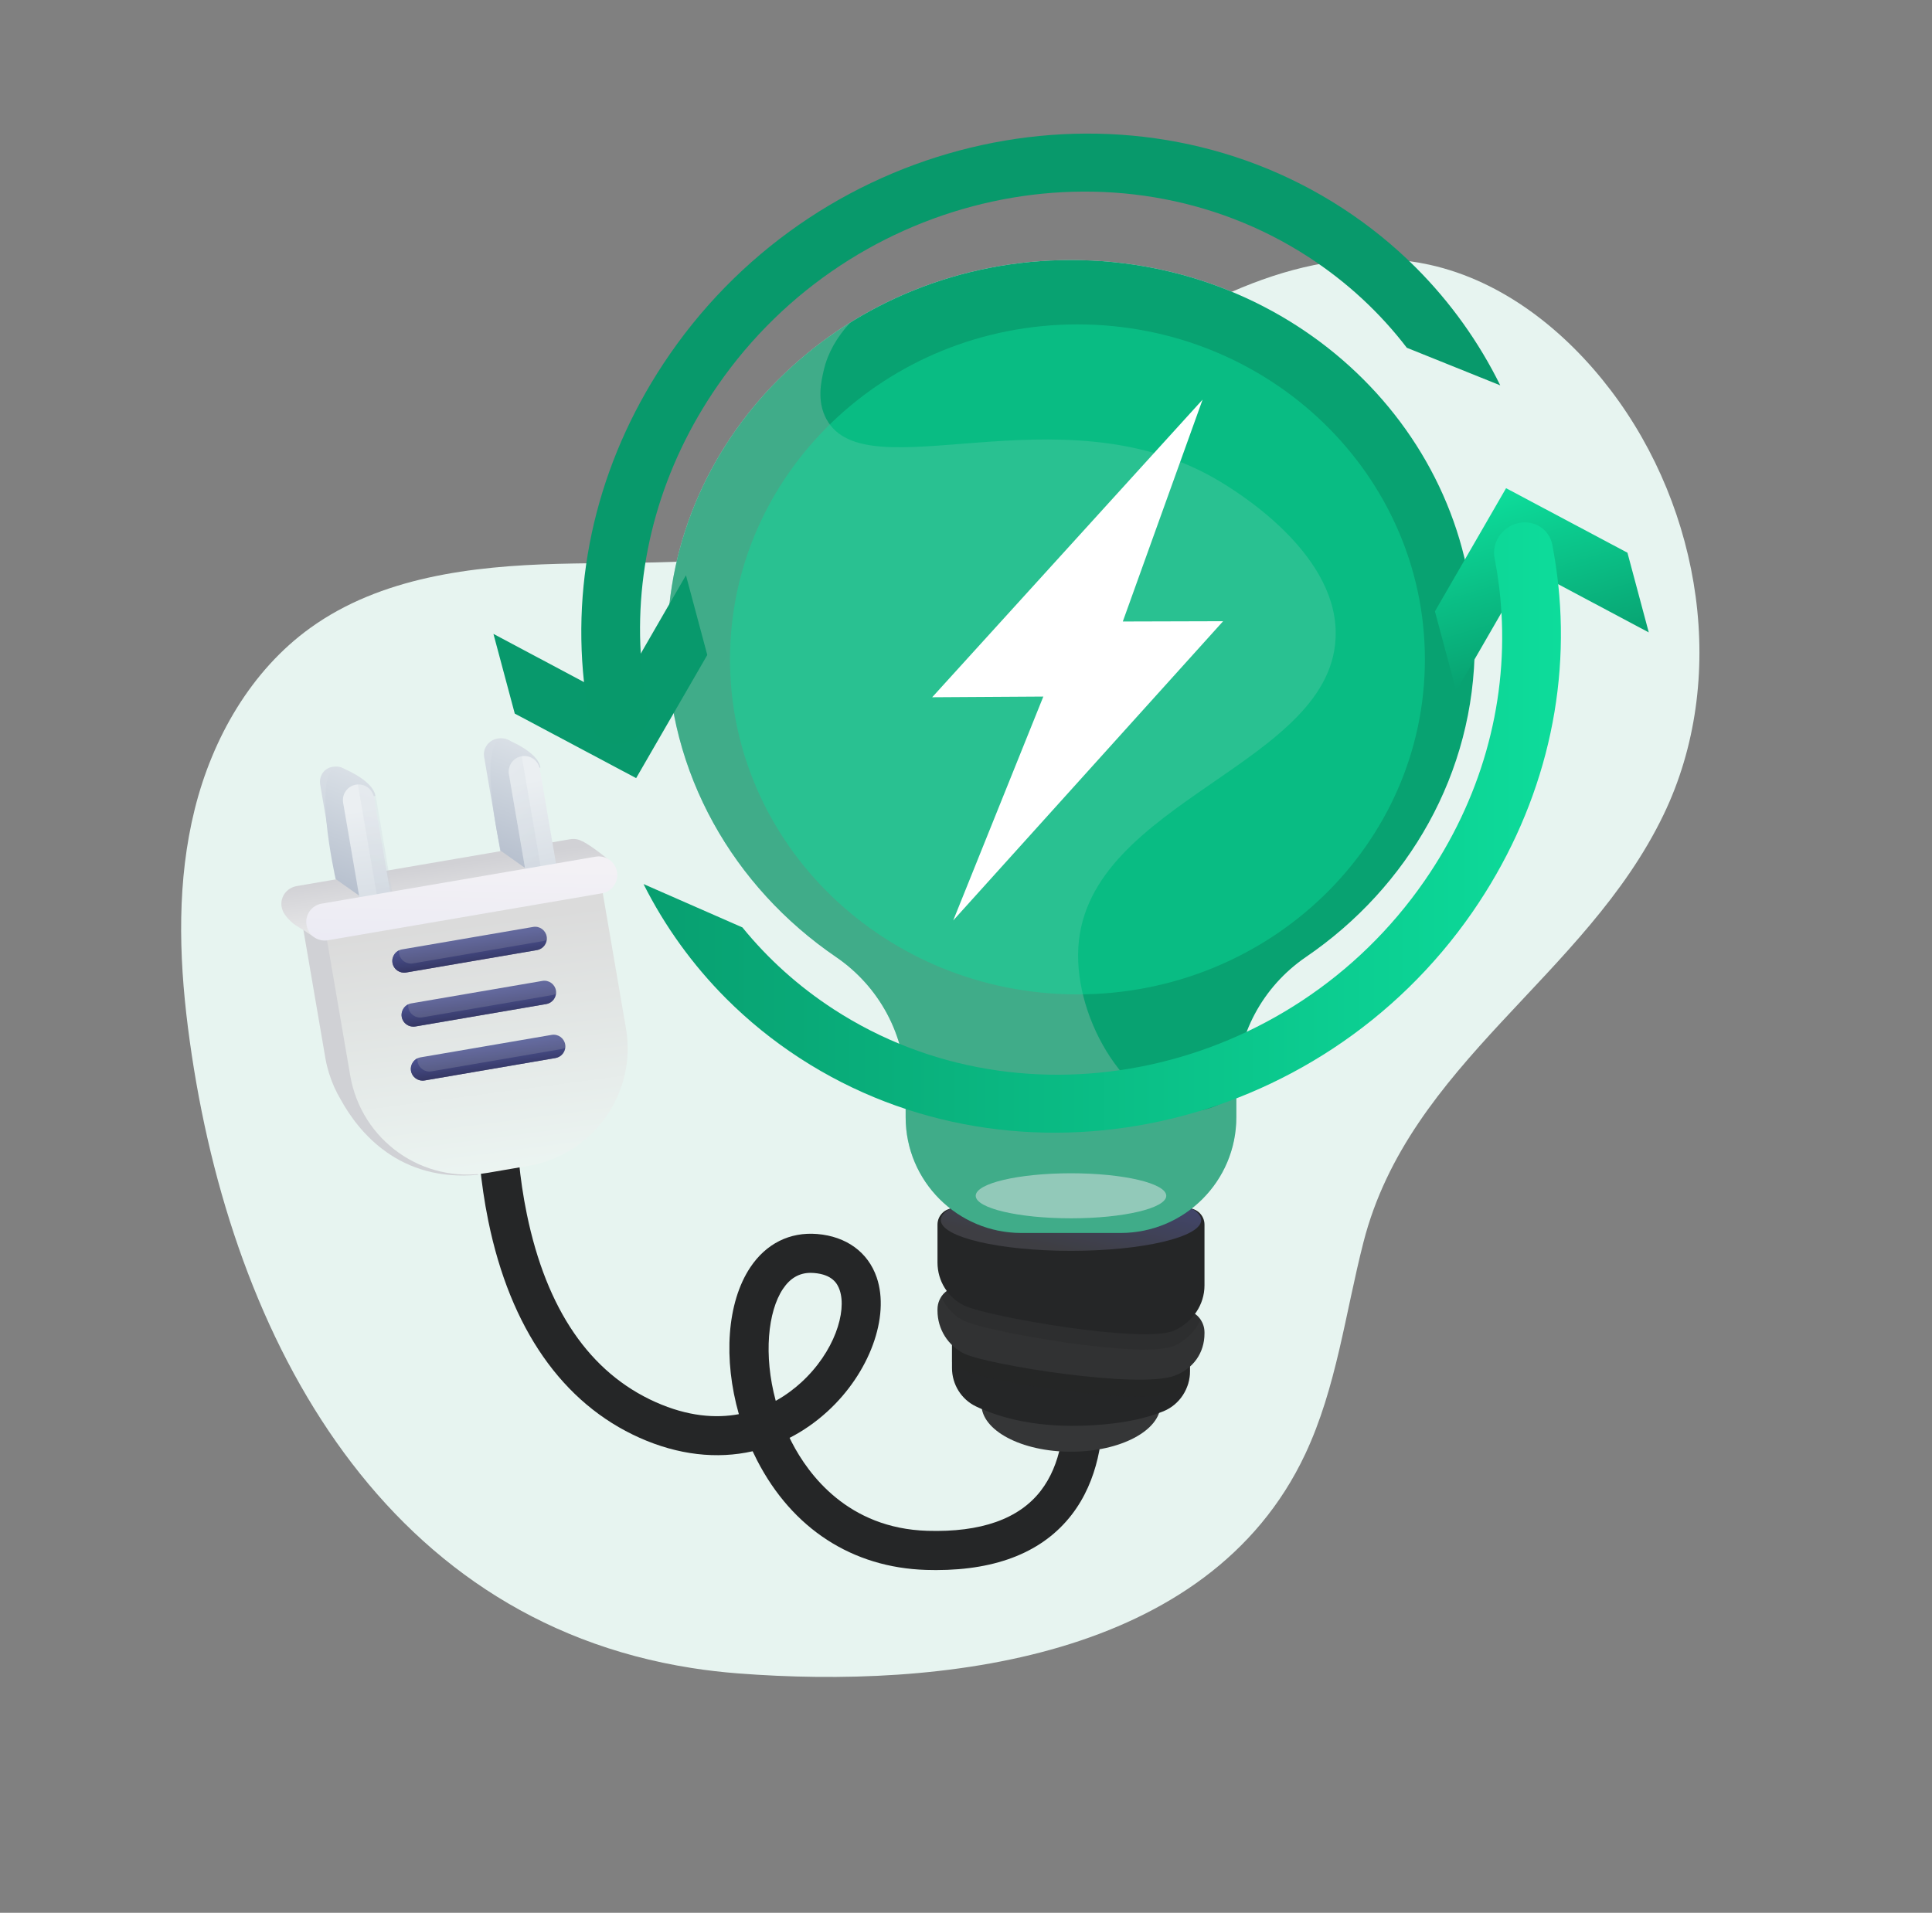 <?xml version="1.0" encoding="UTF-8"?> <svg xmlns="http://www.w3.org/2000/svg" width="1030" height="1020" viewBox="0 0 1030 1020" fill="none"><rect x="0" y="0" width="1030" height="1020" fill="#808080" stroke="none"/> <path d="M368.864 889.484C376.885 890.739 385.105 891.698 393.532 892.349C500.593 900.622 644.153 885.271 695.825 775.456C712.497 740.023 717.186 700.354 726.895 662.42C751.352 566.853 845.26 520.919 886.906 434.419C921.591 362.374 907.191 271.841 858.787 208.188C834.55 176.314 801.186 149.799 762.073 141.171C702.125 127.945 641.318 158.148 591.244 193.65C541.17 229.151 493.857 271.83 434.944 289.09C390.661 302.063 343.58 299.47 297.45 300.671C251.32 301.873 202.928 307.851 165.482 334.806C133.808 357.606 113.262 393.618 103.823 431.474C94.384 469.33 95.267 509.08 100.181 547.784C120.549 708.221 201.175 863.269 368.864 889.484Z" fill="#E7F4F0"></path> <path d="M499.003 837.242C497.274 837.242 495.522 837.214 493.746 837.159C454.423 835.946 422.414 815.19 403.615 778.715C402.793 777.121 402.005 775.508 401.251 773.884C382.202 778.202 361.545 775.891 340.993 766.712C299.933 748.374 272.044 708.416 260.34 651.157C251.726 609.015 254.791 572.578 254.925 571.047L275.704 572.876C275.674 573.218 272.774 608.225 280.875 647.458C291.373 698.303 314.461 732.018 349.499 747.666C366.785 755.387 381.648 756.383 393.904 754.112C385.576 724.925 387.469 694.608 400.023 675.784C408.449 663.15 421.103 656.846 435.634 658.033C451.22 659.306 462.795 667.746 467.389 681.189C474.557 702.167 463.518 732.225 441.139 752.66C434.844 758.408 428.077 763.106 420.947 766.742C421.339 767.549 421.742 768.356 422.156 769.159C430.943 786.208 452.011 815.003 494.389 816.311C522.899 817.187 543.234 810.016 554.837 794.986C576.756 766.593 562.965 718.643 562.822 718.162L582.829 712.262C583.531 714.643 599.703 771.003 571.348 807.733C556.221 827.326 531.899 837.241 499.003 837.242ZM432.219 678.751C426.098 678.751 421.231 681.579 417.377 687.358C409.42 699.289 406.955 722.6 413.565 746.998C419.127 743.911 423.644 740.389 427.074 737.257C444.932 720.95 451.559 699.374 447.651 687.934C446.445 684.405 443.711 679.621 433.937 678.823C433.354 678.775 432.781 678.751 432.219 678.751Z" fill="#252627"></path> <path d="M159 479.777L173.514 564.446C173.968 567.091 174.625 569.656 175.381 572.16C175.37 572.154 175.372 572.144 175.372 572.144C175.372 572.144 175.478 572.475 175.682 573.073C177.166 577.734 179.161 582.129 181.587 586.21C191.115 603.611 212.852 630.487 255.047 626.431C251.176 623.267 247.106 619.883 243.005 616.782C244.363 616.638 245.684 616.232 247.049 615.998L268.707 612.285C303.387 606.34 326.455 573.926 320.51 539.247L305.995 454.578L159 479.777Z" fill="#DDDDDD"></path> <path opacity="0.2" d="M159 479.777L173.514 564.446C173.968 567.091 174.625 569.656 175.381 572.16C175.37 572.154 175.372 572.144 175.372 572.144C175.372 572.144 175.478 572.475 175.682 573.073C177.166 577.734 179.161 582.129 181.587 586.21C191.115 603.611 212.852 630.487 255.047 626.431C251.176 623.267 247.106 619.883 243.005 616.782C244.363 616.638 245.684 616.232 247.049 615.998L268.707 612.285C303.387 606.34 326.455 573.926 320.51 539.247L305.995 454.578L159 479.777Z" fill="#9FA0B5"></path> <path d="M177.634 408.862L177.397 408.902L177.16 408.943C172.616 409.722 169.94 413.97 170.719 418.514L187.048 513.765C187.827 518.309 191.824 521.767 196.368 520.988L196.605 520.947L196.843 520.907C201.387 520.128 204.274 515.49 203.495 510.946L187.166 415.695C186.387 411.15 182.178 408.082 177.634 408.862Z" fill="url(#paint0_linear_182_1088)"></path> <path d="M265.642 393.774L265.404 393.815L265.167 393.855C260.623 394.634 257.314 398.991 258.093 403.535L274.423 498.786C275.202 503.33 279.831 506.679 284.375 505.9L284.613 505.86L284.85 505.819C289.393 505.04 292.676 500.333 291.898 495.791L275.568 400.539C274.79 395.997 270.184 392.995 265.642 393.774Z" fill="url(#paint1_linear_182_1088)"></path> <path opacity="0.8" d="M278.21 490.027C278.794 493.433 276.506 496.668 273.1 497.252L203.2 509.235C199.793 509.819 196.559 507.531 195.975 504.125C195.391 500.718 197.679 497.484 201.085 496.9L270.985 484.917C274.391 484.333 277.626 486.621 278.21 490.027Z" fill="url(#paint2_linear_182_1088)"></path> <path opacity="0.8" d="M283.144 518.81C283.728 522.216 281.44 525.451 278.034 526.034L208.134 538.017C204.728 538.601 201.493 536.313 200.909 532.907C200.325 529.501 202.613 526.266 206.019 525.682L275.919 513.699C279.325 513.115 282.56 515.403 283.144 518.81Z" fill="url(#paint3_linear_182_1088)"></path> <path opacity="0.8" d="M288.078 547.592C288.662 550.998 286.374 554.233 282.968 554.816L213.068 566.799C209.662 567.383 206.427 565.095 205.843 561.689C205.26 558.283 207.547 555.048 210.954 554.464L280.853 542.481C284.26 541.897 287.494 544.185 288.078 547.592Z" fill="url(#paint4_linear_182_1088)"></path> <path d="M325.029 458.943C325.029 458.943 316.645 451.837 310.464 448.566C310.463 448.567 310.479 448.669 310.478 448.67C308.542 447.525 306.225 447.131 303.835 447.541L158.209 472.506C152.855 473.424 149.224 478.305 150.142 483.659L150.176 483.686C150.286 484.327 150.567 485.348 150.681 485.348H150.679C150.679 485.348 150.677 485.482 150.682 485.495C151.08 486.531 151.644 487.524 152.338 488.345C153.644 490.125 155.807 492.463 159.194 494.367C159.2 494.37 159.204 494.388 159.211 494.392C159.699 494.743 160.22 495.054 160.766 495.311C166.048 498.513 168.121 501.085 172.313 501.175C174.276 501.217 202.53 493.477 234.255 484.864L312.295 471.485C317.488 470.595 320.985 465.619 320.357 460.445C323.37 459.59 325.029 458.943 325.029 458.943Z" fill="url(#paint5_linear_182_1088)"></path> <path d="M181.419 409.09C181.419 409.09 198.877 415.637 200.094 424.429C189.11 424.933 191.832 477.857 191.832 477.857L178.945 468.742C178.945 468.742 165.034 407.115 181.419 409.09Z" fill="url(#paint6_linear_182_1088)"></path> <path d="M269.426 394.003C269.426 394.003 286.884 400.549 288.101 409.342C277.117 409.846 279.838 462.77 279.838 462.77L266.951 453.655C266.951 453.655 253.041 392.027 269.426 394.003Z" fill="url(#paint7_linear_182_1088)"></path> <path d="M215.771 520.836C216.55 525.378 213.499 529.691 208.958 530.469C204.416 531.248 200.103 528.197 199.325 523.656L182.936 428.058C182.158 423.516 185.208 419.203 189.75 418.424C194.291 417.646 198.604 420.696 199.383 425.238L215.771 520.836Z" fill="url(#paint8_linear_182_1088)"></path> <path opacity="0.3" d="M200.359 424.757L216.688 520.008C217.467 524.552 214.149 528.521 209.605 529.3L209.81 529.265L190.778 418.248L190.573 418.283C195.117 417.504 199.58 420.213 200.359 424.757Z" fill="url(#paint9_linear_182_1088)"></path> <path d="M287.787 410.083C287.008 405.541 282.695 402.491 278.154 403.269C273.612 404.048 270.561 408.361 271.34 412.903L287.729 508.501C288.507 513.043 292.82 516.093 297.362 515.315C301.903 514.536 304.954 510.223 304.175 505.681L287.787 410.083Z" fill="url(#paint10_linear_182_1088)"></path> <path opacity="0.3" d="M271.287 412.598L287.616 507.849C288.395 512.393 292.595 515.073 297.139 514.294L297.185 514.287L278.153 403.269L278.107 403.277C273.563 404.056 270.508 408.054 271.287 412.598Z" fill="url(#paint11_linear_182_1088)"></path> <path d="M172.246 489.146L186.708 573.509C192.653 608.188 225.309 631.365 259.989 625.42L281.647 621.707C316.326 615.761 339.648 582.988 333.703 548.309L319.241 463.947L172.246 489.146Z" fill="url(#paint12_linear_182_1088)"></path> <path d="M328.945 465.002C329.863 470.356 326.266 475.44 320.912 476.358L174.804 501.406C169.45 502.324 164.365 498.727 163.447 493.373L163.423 493.232C162.505 487.878 166.101 482.793 171.455 481.875L317.564 456.828C322.918 455.91 328.003 459.506 328.921 464.86L328.945 465.002Z" fill="url(#paint13_linear_182_1088)"></path> <path opacity="0.8" d="M291.458 499.396C292.041 502.802 289.754 506.037 286.347 506.621L216.447 518.604C213.041 519.188 209.806 516.9 209.223 513.494C208.639 510.088 210.927 506.853 214.333 506.269L284.233 494.286C287.639 493.702 290.874 495.99 291.458 499.396Z" fill="url(#paint14_linear_182_1088)"></path> <path opacity="0.8" d="M296.392 528.178C296.976 531.584 294.688 534.819 291.281 535.403L221.382 547.386C217.975 547.97 214.741 545.682 214.157 542.276C213.573 538.87 215.861 535.635 219.267 535.051L289.167 523.068C292.573 522.484 295.808 524.772 296.392 528.178Z" fill="url(#paint15_linear_182_1088)"></path> <path opacity="0.8" d="M301.326 556.961C301.91 560.367 299.622 563.602 296.216 564.185L226.316 576.168C222.91 576.752 219.675 574.464 219.091 571.058C218.508 567.652 220.795 564.417 224.202 563.833L294.102 551.85C297.508 551.266 300.743 553.554 301.326 556.961Z" fill="url(#paint16_linear_182_1088)"></path> <path opacity="0.8" d="M291.362 501.179C291.031 503.919 288.927 506.179 286.058 506.67L216.667 518.566C213.164 519.167 209.861 516.972 209.26 513.468C208.96 511.716 209.413 510.092 210.367 508.744C210.97 507.892 211.787 507.218 212.751 506.748C212.665 507.364 212.664 507.917 212.773 508.551C213.374 512.055 216.691 514.33 220.194 513.729L289.584 501.833C290.219 501.724 290.81 501.466 291.362 501.179Z" fill="url(#paint17_linear_182_1088)"></path> <path opacity="0.8" d="M296.297 529.962C295.965 532.701 293.861 534.961 290.992 535.453L221.602 547.348C218.098 547.949 214.794 545.748 214.194 542.245C213.893 540.493 214.346 538.867 215.3 537.518C215.903 536.666 216.719 535.991 217.684 535.521C217.598 536.136 217.597 536.694 217.706 537.329C218.307 540.832 221.625 543.112 225.128 542.511L294.519 530.615C295.153 530.507 295.745 530.248 296.297 529.962Z" fill="url(#paint18_linear_182_1088)"></path> <path opacity="0.8" d="M301.231 558.744C300.899 561.484 298.795 563.743 295.926 564.235L226.536 576.131C223.032 576.731 219.727 574.525 219.127 571.022C218.827 569.27 219.279 567.641 220.233 566.293C220.836 565.44 221.652 564.764 222.617 564.294C222.53 564.91 222.531 565.472 222.64 566.107C223.24 569.61 226.559 571.894 230.062 571.294L299.452 559.398C300.087 559.289 300.679 559.03 301.231 558.744Z" fill="url(#paint19_linear_182_1088)"></path> <path opacity="0.75" d="M786.227 343.632C786.227 230.435 689.854 138.671 570.973 138.671C452.092 138.671 355.72 230.435 355.72 343.632C355.72 412.328 391.216 473.128 445.696 510.316C468.808 526.093 482.826 552.096 482.826 580.08V595.765C482.826 629.844 510.453 657.471 544.531 657.471H597.415C631.494 657.471 659.121 629.844 659.121 595.765V580.08C659.121 552.097 673.138 526.093 696.25 510.316C750.731 473.128 786.227 412.328 786.227 343.632Z" fill="#F4F7FA"></path> <path d="M618.723 748.855C618.723 762.817 597.345 774.135 570.973 774.135C544.602 774.135 523.224 762.817 523.224 748.855C523.224 734.894 544.602 723.576 570.973 723.576C597.345 723.576 618.723 734.894 618.723 748.855Z" fill="#353637"></path> <path d="M507.532 703.696V729.512C507.532 738.246 512.503 746.249 520.387 750.009C531.331 755.228 549.528 760.956 575.974 760.279C597.429 759.729 611.42 756.225 620.314 752.544C628.907 748.989 634.415 740.491 634.415 731.192V716.908L507.532 703.696Z" fill="#252627"></path> <path opacity="0.3" d="M507.533 726.309C509.466 728.189 511.706 729.784 514.221 730.983C526.5 736.838 606.928 749.922 626.327 742.633C628.848 741.686 631.114 740.42 633.099 738.892C633.947 736.454 634.415 733.859 634.415 731.192V716.908L507.532 703.696V726.309H507.533Z" fill="#252627"></path> <path d="M513.165 686.131C506.019 685.387 499.801 690.992 499.801 698.177V698.908C499.801 708.707 505.376 717.685 514.221 721.903C526.5 727.759 606.927 740.843 626.327 733.553C636.094 729.884 642.146 721.498 642.146 711.066V710.477C642.146 704.273 637.459 699.074 631.29 698.432L513.165 686.131Z" fill="#313233"></path> <path opacity="0.3" d="M631.291 698.432L513.166 686.131C508.505 685.646 504.252 687.87 501.848 691.463C504.221 697.054 508.542 701.731 514.221 704.44C526.5 710.296 610.353 725.085 626.327 717.558C632.546 714.627 637.423 709.68 640.036 703.667C638.09 700.812 634.957 698.813 631.291 698.432Z" fill="#252627"></path> <path d="M508.543 644.305C503.714 644.305 499.801 648.219 499.801 653.048V673.267C499.801 683.066 505.376 692.045 514.221 696.262C526.5 702.118 610.353 716.908 626.327 709.38C635.765 704.933 642.146 695.858 642.146 685.425V653.049C642.146 648.219 638.232 644.306 633.403 644.306L508.543 644.305Z" fill="#252627"></path> <path d="M640.387 650.6C640.387 659.663 609.31 667.01 570.974 667.01C532.638 667.01 501.561 659.663 501.561 650.6C501.561 641.536 532.639 634.188 570.974 634.188C609.309 634.188 640.387 641.536 640.387 650.6Z" fill="url(#paint20_linear_182_1088)"></path> <path d="M786.227 343.632C786.227 230.435 689.854 138.671 570.973 138.671C452.092 138.671 355.72 230.435 355.72 343.632C355.72 412.328 391.216 473.128 445.696 510.316C468.808 526.093 482.826 552.096 482.826 580.08V595.765C482.826 629.844 510.453 657.471 544.531 657.471H597.415C631.494 657.471 659.121 629.844 659.121 595.765V580.08C659.121 552.097 673.138 526.093 696.25 510.316C750.731 473.128 786.227 412.328 786.227 343.632Z" fill="#08A271"></path> <path opacity="0.5" d="M570.973 649.667C599.024 649.667 621.764 644.291 621.764 637.659C621.764 631.027 599.024 625.651 570.973 625.651C542.922 625.651 520.182 631.027 520.182 637.659C520.182 644.291 542.922 649.667 570.973 649.667Z" fill="#F4F7FA"></path> <path opacity="0.3" d="M574.88 505.298C579.491 426.299 712.668 407.812 712.097 337.261C711.746 293.809 658.825 261.54 647.525 255.077C564.256 207.452 461.764 262.449 440.597 223.525C435.327 213.833 437.798 203.284 439.205 197.276C441.332 188.196 446.148 179.739 453.291 172.003C394.542 208.601 355.72 271.794 355.72 343.632C355.72 412.328 391.216 473.128 445.696 510.316C468.808 526.093 482.826 552.096 482.826 580.081V595.765C482.826 629.844 510.453 657.471 544.531 657.471H597.415C631.494 657.471 659.121 629.844 659.121 595.765V583.225C651.842 588.803 643.483 592.693 634.317 592.619C602.51 592.356 572.585 544.61 574.88 505.298Z" fill="#C2C2C2"></path> <path opacity="0.44" d="M574.417 530.257C676.716 530.257 759.647 450.28 759.647 351.623C759.647 252.966 676.716 172.988 574.417 172.988C472.117 172.988 389.187 252.966 389.187 351.623C389.187 450.28 472.117 530.257 574.417 530.257Z" fill="#0DDD9C"></path> <path d="M641.133 213.093L496.968 371.811L556.225 371.443L508.186 490.836L652.075 331.266L598.595 331.415L641.133 213.093Z" fill="white"></path> <path d="M365.701 306.776L327.783 372.477L263.067 338.035L274.437 380.526L339.146 414.939L377.072 349.267L365.701 306.776Z" fill="url(#paint21_linear_182_1088)"></path> <path d="M799.826 205.495L750.013 185.443C735.746 166.812 718.161 150.42 697.618 137.068C595.77 70.896 454.47 101.62 382.627 205.544C352.785 248.69 338.632 298.551 341.607 348.511C342.162 358.235 343.388 367.975 345.268 377.667C346.886 385.969 341.313 394.303 332.815 396.297C324.333 398.291 316.145 393.176 314.527 384.874C313.17 377.83 312.108 370.786 311.34 363.726C304.803 302.849 320.705 241.515 357.067 188.924C438.847 70.618 599.708 35.645 715.645 110.969C730.026 120.317 743.116 130.972 754.867 142.723C773.35 161.223 788.451 182.435 799.826 205.495Z" fill="url(#paint22_linear_182_1088)"></path> <path d="M776.371 368.492L814.29 302.79L879.006 337.233L867.635 294.741L802.927 260.328L765.001 326L776.371 368.492Z" fill="url(#paint23_linear_182_1088)"></path> <path d="M785.02 486.346C703.225 604.651 542.362 639.609 426.427 564.285C412.045 554.953 398.954 544.297 387.204 532.547C369.178 514.488 354.355 493.848 343.078 471.425L395.801 494.55C409.365 511.236 425.675 525.994 444.469 538.202C546.301 604.373 687.601 573.649 759.444 469.725C789.286 426.58 803.438 376.718 800.465 326.743C799.908 317.018 798.683 307.295 796.803 297.603C795.186 289.301 800.758 280.966 809.257 278.972C817.739 276.979 825.926 282.094 827.544 290.396C828.901 297.439 829.963 304.483 830.731 311.543C837.268 372.42 821.367 433.755 785.02 486.346Z" fill="url(#paint24_linear_182_1088)"></path> <defs> <linearGradient id="paint0_linear_182_1088" x1="223.706" y1="369.593" x2="169.075" y2="511.568" gradientUnits="userSpaceOnUse"> <stop stop-color="#EBEFF2"></stop> <stop offset="0.474" stop-color="#D2D9E1"></stop> <stop offset="0.995" stop-color="#B7C0CE"></stop> </linearGradient> <linearGradient id="paint1_linear_182_1088" x1="311.686" y1="354.363" x2="256.983" y2="496.525" gradientUnits="userSpaceOnUse"> <stop stop-color="#EBEFF2"></stop> <stop offset="0.474" stop-color="#D2D9E1"></stop> <stop offset="0.995" stop-color="#B7C0CE"></stop> </linearGradient> <linearGradient id="paint2_linear_182_1088" x1="236.332" y1="491.306" x2="238.741" y2="509.587" gradientUnits="userSpaceOnUse"> <stop stop-color="#444B8C"></stop> <stop offset="0.996" stop-color="#26264F"></stop> </linearGradient> <linearGradient id="paint3_linear_182_1088" x1="241.266" y1="520.089" x2="243.675" y2="538.369" gradientUnits="userSpaceOnUse"> <stop stop-color="#444B8C"></stop> <stop offset="0.996" stop-color="#26264F"></stop> </linearGradient> <linearGradient id="paint4_linear_182_1088" x1="246.201" y1="548.871" x2="248.609" y2="567.151" gradientUnits="userSpaceOnUse"> <stop stop-color="#444B8C"></stop> <stop offset="0.996" stop-color="#26264F"></stop> </linearGradient> <linearGradient id="paint5_linear_182_1088" x1="236.193" y1="460.76" x2="241.876" y2="503.894" gradientUnits="userSpaceOnUse"> <stop offset="0.004" stop-color="#D1D1D5"></stop> <stop offset="1" stop-color="#F3F3F3"></stop> </linearGradient> <linearGradient id="paint6_linear_182_1088" x1="206.806" y1="385.209" x2="173.833" y2="470.901" gradientUnits="userSpaceOnUse"> <stop stop-color="#EBEFF2"></stop> <stop offset="0.474" stop-color="#D2D9E1"></stop> <stop offset="0.995" stop-color="#B7C0CE"></stop> </linearGradient> <linearGradient id="paint7_linear_182_1088" x1="294.813" y1="370.122" x2="261.84" y2="455.814" gradientUnits="userSpaceOnUse"> <stop stop-color="#EBEFF2"></stop> <stop offset="0.474" stop-color="#D2D9E1"></stop> <stop offset="0.995" stop-color="#B7C0CE"></stop> </linearGradient> <linearGradient id="paint8_linear_182_1088" x1="193.696" y1="431.508" x2="211.622" y2="567.559" gradientUnits="userSpaceOnUse"> <stop stop-color="#EBEFF2"></stop> <stop offset="0.474" stop-color="#D2D9E1"></stop> <stop offset="0.995" stop-color="#B7C0CE"></stop> </linearGradient> <linearGradient id="paint9_linear_182_1088" x1="238.258" y1="380.665" x2="184.762" y2="519.692" gradientUnits="userSpaceOnUse"> <stop stop-color="#EBEFF2"></stop> <stop offset="0.474" stop-color="#D2D9E1"></stop> <stop offset="0.995" stop-color="#B7C0CE"></stop> </linearGradient> <linearGradient id="paint10_linear_182_1088" x1="278.787" y1="416.921" x2="307.21" y2="551.172" gradientUnits="userSpaceOnUse"> <stop stop-color="#EBEFF2"></stop> <stop offset="0.474" stop-color="#D2D9E1"></stop> <stop offset="0.995" stop-color="#B7C0CE"></stop> </linearGradient> <linearGradient id="paint11_linear_182_1088" x1="220.721" y1="383.665" x2="317.459" y2="496.907" gradientUnits="userSpaceOnUse"> <stop stop-color="#EBEFF2"></stop> <stop offset="0.474" stop-color="#D2D9E1"></stop> <stop offset="0.995" stop-color="#B7C0CE"></stop> </linearGradient> <linearGradient id="paint12_linear_182_1088" x1="249.399" y1="491.407" x2="273.445" y2="673.913" gradientUnits="userSpaceOnUse"> <stop offset="0.004" stop-color="#DBDBDB"></stop> <stop offset="1" stop-color="#F2FEFA"></stop> </linearGradient> <linearGradient id="paint13_linear_182_1088" x1="244.757" y1="542.858" x2="246.573" y2="461.708" gradientUnits="userSpaceOnUse"> <stop offset="0.004" stop-color="#E4E5F2"></stop> <stop offset="1" stop-color="#F3F1F5"></stop> </linearGradient> <linearGradient id="paint14_linear_182_1088" x1="249.58" y1="500.675" x2="251.988" y2="518.956" gradientUnits="userSpaceOnUse"> <stop stop-color="#444B8C"></stop> <stop offset="0.996" stop-color="#26264F"></stop> </linearGradient> <linearGradient id="paint15_linear_182_1088" x1="254.514" y1="529.458" x2="256.923" y2="547.738" gradientUnits="userSpaceOnUse"> <stop stop-color="#444B8C"></stop> <stop offset="0.996" stop-color="#26264F"></stop> </linearGradient> <linearGradient id="paint16_linear_182_1088" x1="259.449" y1="558.24" x2="261.857" y2="576.521" gradientUnits="userSpaceOnUse"> <stop stop-color="#444B8C"></stop> <stop offset="0.996" stop-color="#26264F"></stop> </linearGradient> <linearGradient id="paint17_linear_182_1088" x1="249.783" y1="503.334" x2="251.713" y2="517.985" gradientUnits="userSpaceOnUse"> <stop stop-color="#444B8C"></stop> <stop offset="0.996" stop-color="#26264F"></stop> </linearGradient> <linearGradient id="paint18_linear_182_1088" x1="254.716" y1="532.108" x2="256.648" y2="546.77" gradientUnits="userSpaceOnUse"> <stop stop-color="#444B8C"></stop> <stop offset="0.996" stop-color="#26264F"></stop> </linearGradient> <linearGradient id="paint19_linear_182_1088" x1="259.649" y1="560.882" x2="261.582" y2="575.556" gradientUnits="userSpaceOnUse"> <stop stop-color="#444B8C"></stop> <stop offset="0.996" stop-color="#26264F"></stop> </linearGradient> <linearGradient id="paint20_linear_182_1088" x1="567.439" y1="667.15" x2="581.456" y2="601.523" gradientUnits="userSpaceOnUse"> <stop offset="0.004" stop-color="#3E3E43"></stop> <stop offset="1" stop-color="#444B8C"></stop> </linearGradient> <linearGradient id="paint21_linear_182_1088" x1="5296.6" y1="-3380.37" x2="5672.87" y2="-3663.35" gradientUnits="userSpaceOnUse"> <stop offset="0.004" stop-color="#08996C"></stop> <stop offset="1" stop-color="#0DDC9B"></stop> </linearGradient> <linearGradient id="paint22_linear_182_1088" x1="469.222" y1="478.589" x2="304.985" y2="919.823" gradientUnits="userSpaceOnUse"> <stop offset="0.004" stop-color="#08996B"></stop> <stop offset="1" stop-color="#0DDD9B"></stop> </linearGradient> <linearGradient id="paint23_linear_182_1088" x1="828.367" y1="353.061" x2="801.016" y2="260.895" gradientUnits="userSpaceOnUse"> <stop offset="0.004" stop-color="#08A271"></stop> <stop offset="1" stop-color="#0DDD9B"></stop> </linearGradient> <linearGradient id="paint24_linear_182_1088" x1="343.078" y1="441.279" x2="832.166" y2="441.279" gradientUnits="userSpaceOnUse"> <stop offset="0.004" stop-color="#089F70"></stop> <stop offset="1" stop-color="#0DDC9B"></stop> </linearGradient> </defs> </svg> 